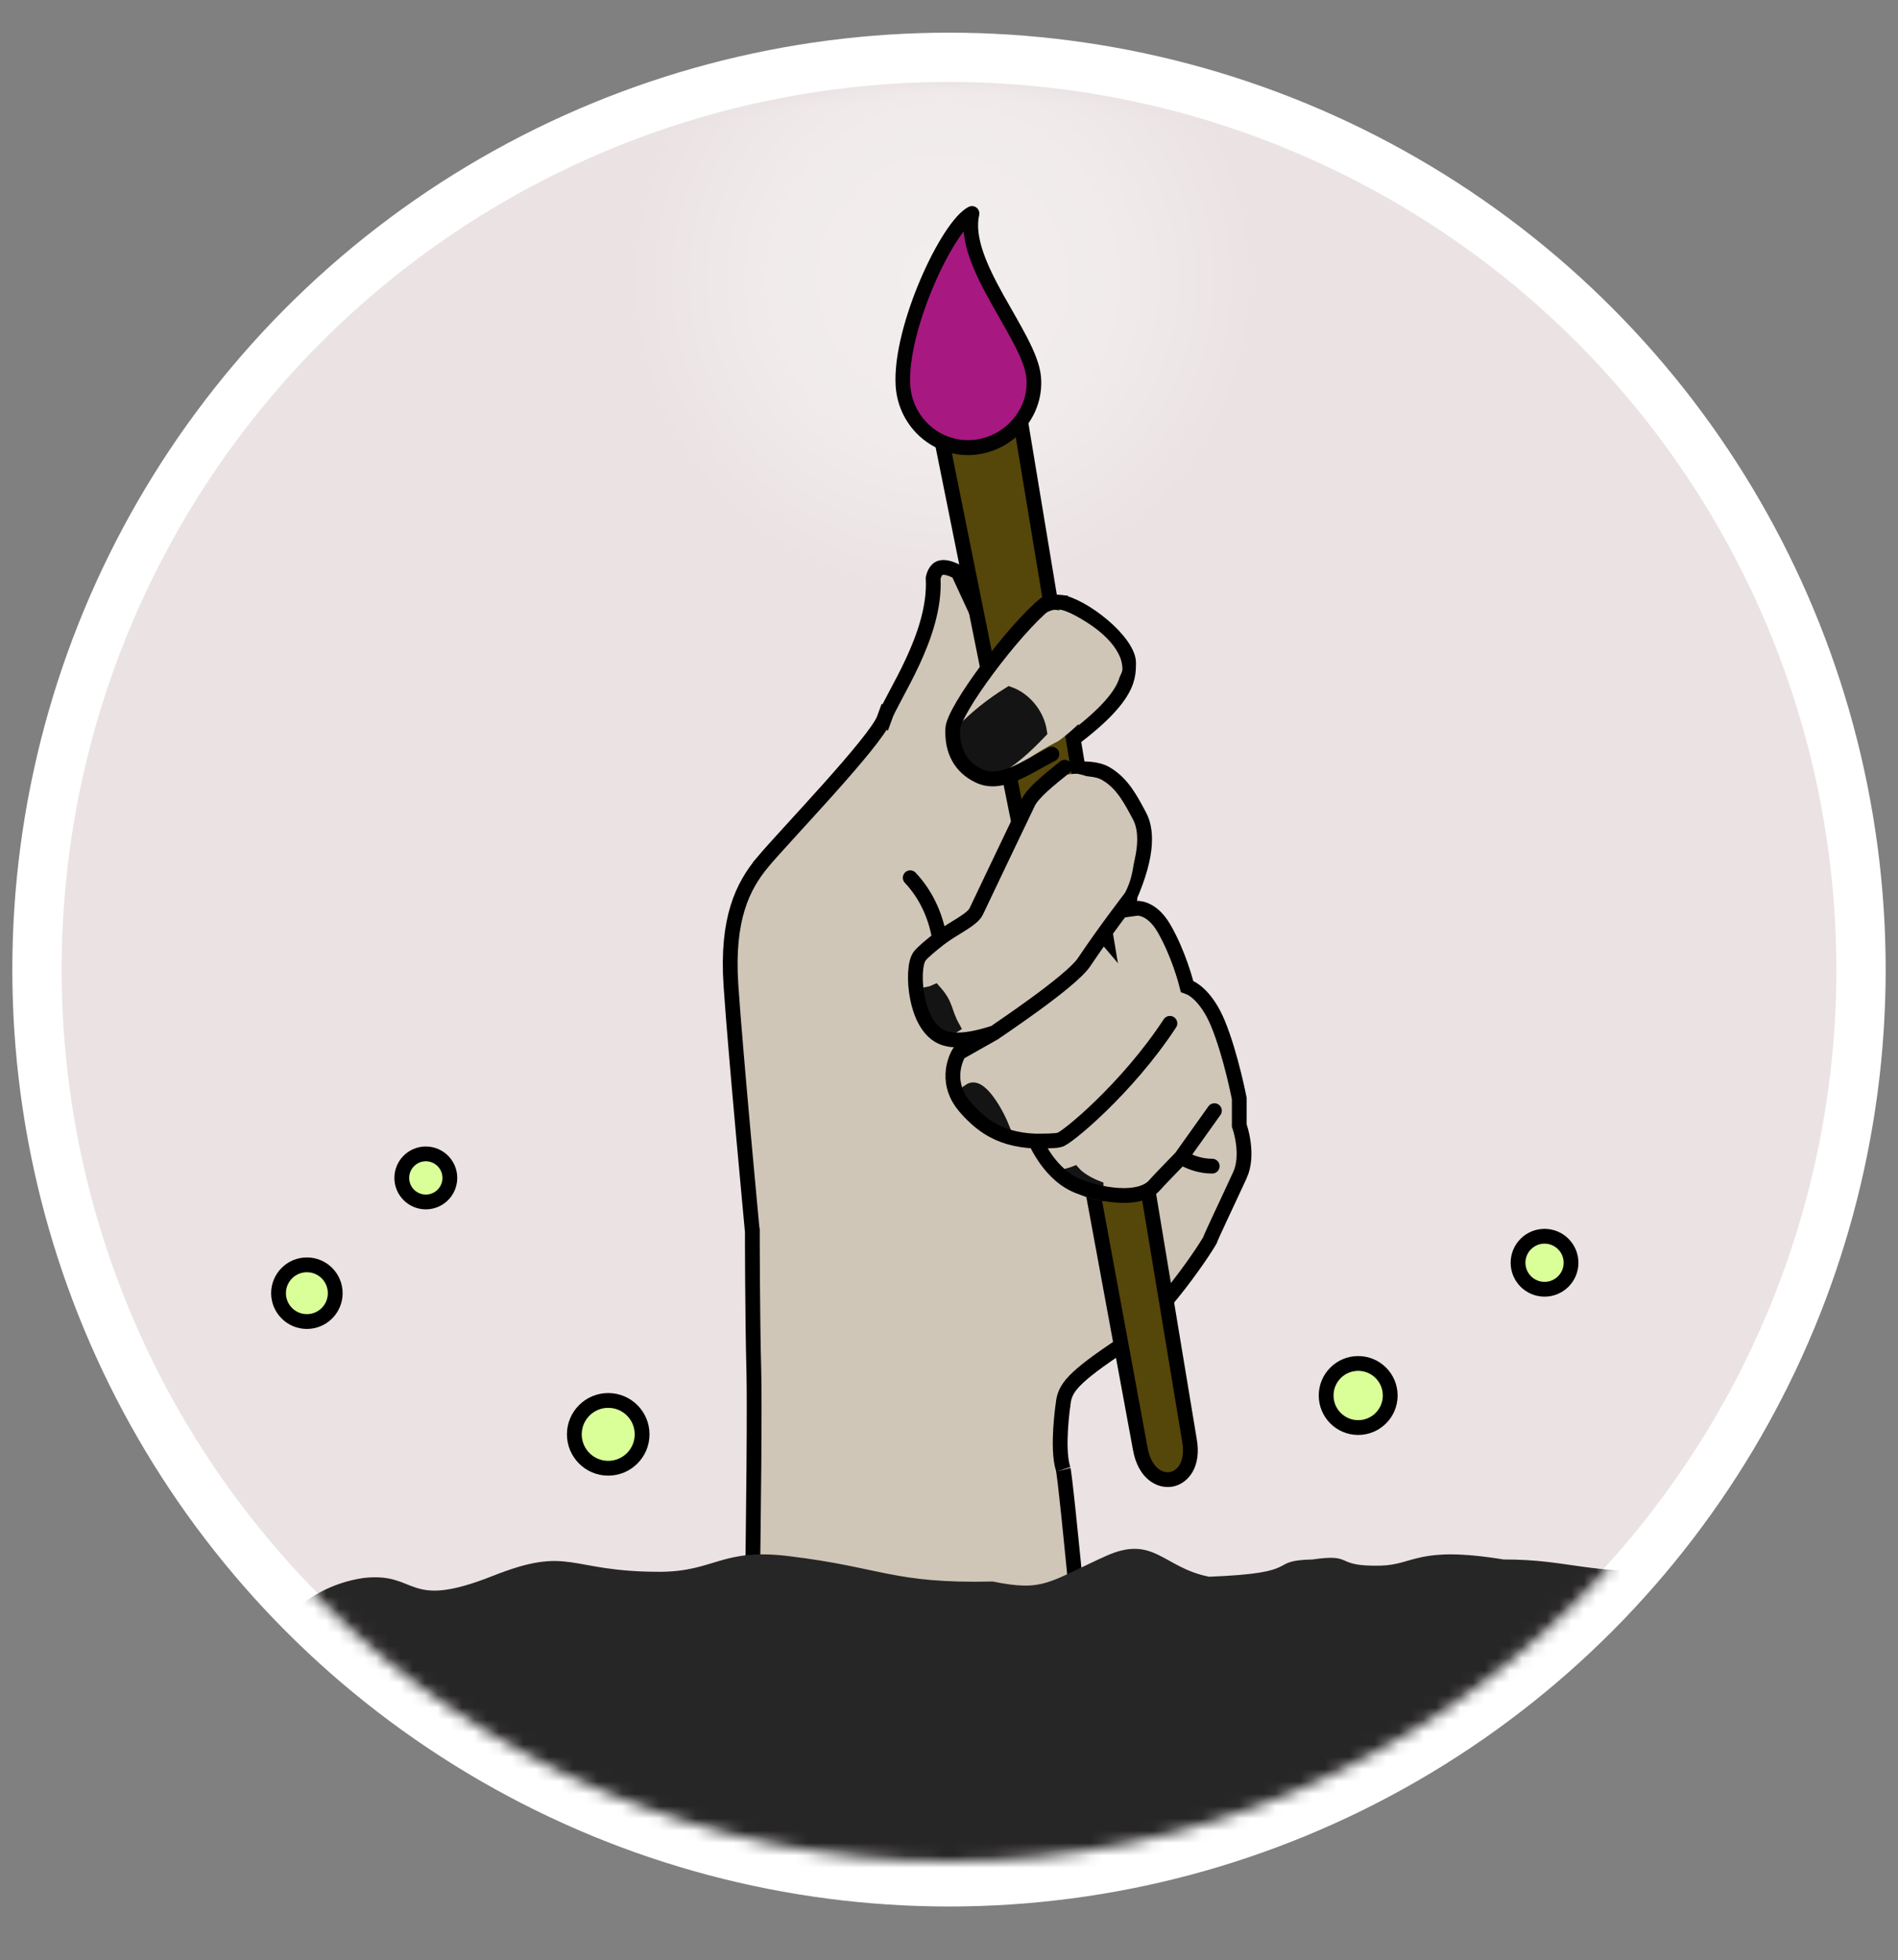 <svg width="154" height="159" viewBox="0 0 154 159" fill="none" xmlns="http://www.w3.org/2000/svg">
<rect x="0" y="0" width="154" height="159" fill="#808080" stroke="none"/>
<circle cx="77" cy="78.65" r="74" fill="#EBE3E3" stroke="white" stroke-width="4"/>
<mask id="mask0_2500_5946" style="mask-type:alpha" maskUnits="userSpaceOnUse" x="5" y="7" width="144" height="144">
<circle cx="77" cy="79" r="70" fill="#F5EFEE" stroke="#E5E1E1" stroke-width="4"/>
</mask>
<g mask="url(#mask0_2500_5946)">
<circle cx="76.5" cy="22.727" r="25.5" fill="url(#paint0_radial_2500_5946)"/>
<path d="M96.6 80.144L96.597 80.144L96.595 80.143H96.596C96.597 80.143 96.598 80.144 96.6 80.144ZM61.044 99.897L61.041 99.868V99.865C61.04 99.864 61.04 99.861 61.04 99.857C61.039 99.851 61.038 99.841 61.037 99.827C61.034 99.8 61.03 99.758 61.025 99.705C61.015 99.598 61 99.441 60.981 99.239C60.943 98.835 60.889 98.25 60.822 97.532C60.688 96.096 60.507 94.122 60.313 91.976C59.926 87.679 59.492 82.696 59.307 79.925C59.125 77.201 59.37 75.189 59.855 73.623C60.338 72.062 61.068 70.913 61.896 69.919L61.895 69.918C62.756 68.888 65.021 66.474 67.194 64.044C68.272 62.838 69.321 61.635 70.141 60.619C70.551 60.112 70.909 59.645 71.187 59.244C71.455 58.857 71.679 58.486 71.786 58.183L71.787 58.184C71.924 57.795 72.235 57.204 72.662 56.405C73.077 55.628 73.579 54.693 74.052 53.673C74.983 51.668 75.844 49.246 75.713 46.902C75.717 46.879 75.724 46.843 75.735 46.8C75.759 46.705 75.799 46.583 75.863 46.464L75.867 46.457C75.975 46.25 76.125 46.1 76.351 46.048C76.579 45.996 77.008 46.017 77.738 46.413L79.728 50.711L80.014 51.329L80.591 50.968V50.967C80.592 50.966 80.594 50.966 80.595 50.965C80.598 50.963 80.603 50.961 80.609 50.957C80.621 50.949 80.641 50.937 80.665 50.922C80.716 50.891 80.79 50.846 80.884 50.79C81.074 50.678 81.347 50.521 81.673 50.345C82.329 49.99 83.188 49.563 84.029 49.254H84.03C84.864 48.946 85.583 48.79 86.059 48.851V48.852C86.437 48.901 86.98 49.102 87.61 49.448C88.229 49.788 88.89 50.245 89.494 50.759C90.099 51.274 90.631 51.833 91.007 52.374C91.392 52.927 91.57 53.398 91.57 53.749C91.57 54.144 91.565 54.512 91.463 54.935C91.363 55.352 91.162 55.848 90.738 56.455C89.879 57.687 88.12 59.36 84.498 61.734L85.006 62.809C85.007 62.808 85.01 62.807 85.012 62.807C85.017 62.805 85.026 62.803 85.037 62.8C85.059 62.793 85.093 62.783 85.137 62.77C85.227 62.745 85.359 62.71 85.524 62.671C85.854 62.592 86.31 62.496 86.819 62.434C87.875 62.303 89.001 62.331 89.729 62.755C91.078 63.541 91.745 64.862 92.444 66.161L92.445 66.162C93.001 67.189 93.263 69.125 91.621 72.84L91.184 73.827L92.246 73.678H92.249V73.677C92.253 73.677 92.257 73.677 92.262 73.677C92.285 73.676 92.327 73.675 92.383 73.68C92.497 73.689 92.67 73.717 92.879 73.799C93.287 73.958 93.882 74.341 94.437 75.294C95.031 76.316 95.482 77.427 95.787 78.289C95.938 78.718 96.051 79.082 96.126 79.338C96.164 79.466 96.193 79.566 96.211 79.634C96.221 79.668 96.228 79.694 96.232 79.711C96.234 79.719 96.236 79.726 96.237 79.73L96.238 79.733L96.314 80.033L96.602 80.145C96.606 80.147 96.613 80.15 96.621 80.154C96.647 80.167 96.692 80.191 96.753 80.228C96.875 80.303 97.06 80.433 97.281 80.64C97.666 81.001 98.168 81.607 98.631 82.589L98.828 83.033C99.356 84.322 99.79 85.853 100.093 87.074C100.244 87.682 100.362 88.208 100.442 88.582C100.482 88.769 100.511 88.917 100.532 89.019C100.54 89.06 100.547 89.094 100.552 89.119V91.311L100.586 91.408L100.587 91.41C100.588 91.413 100.59 91.418 100.592 91.426C100.597 91.441 100.605 91.465 100.615 91.496C100.634 91.559 100.662 91.654 100.694 91.774C100.757 92.016 100.834 92.357 100.884 92.752C100.987 93.558 100.975 94.517 100.607 95.318L100.606 95.319C100.176 96.261 99.591 97.504 99.102 98.549C98.858 99.07 98.638 99.542 98.475 99.9C98.394 100.079 98.325 100.232 98.274 100.351C98.254 100.398 98.23 100.454 98.209 100.508L98.157 100.66C98.166 100.624 98.177 100.595 98.182 100.583C98.179 100.59 98.171 100.606 98.157 100.632C98.128 100.683 98.084 100.757 98.024 100.854C97.905 101.048 97.732 101.319 97.512 101.648C97.072 102.307 96.45 103.19 95.711 104.146C94.224 106.07 92.305 108.233 90.47 109.473C88.549 110.766 87.522 111.6 86.965 112.257C86.677 112.597 86.503 112.903 86.398 113.213C86.299 113.503 86.272 113.774 86.247 113.987V113.988L86.246 113.99C86.245 113.992 86.245 113.995 86.245 113.999C86.244 114.006 86.243 114.016 86.241 114.029C86.237 114.056 86.232 114.095 86.225 114.145C86.212 114.244 86.194 114.387 86.174 114.562C86.135 114.913 86.087 115.398 86.055 115.933C85.994 116.966 85.982 118.306 86.27 119.187C86.266 119.174 86.281 119.235 86.311 119.439C86.337 119.618 86.369 119.866 86.407 120.18C86.482 120.807 86.58 121.686 86.695 122.782C86.925 124.973 87.227 128.021 87.576 131.639C88.273 138.874 89.156 148.379 90.023 157.838C90.89 167.296 91.742 176.707 92.377 183.754C92.695 187.277 92.958 190.209 93.142 192.261C93.234 193.286 93.306 194.092 93.355 194.641C93.361 194.707 93.366 194.77 93.372 194.829H54.82C54.848 194.643 54.881 194.421 54.919 194.166C55.05 193.299 55.237 192.051 55.463 190.527C55.917 187.479 56.528 183.325 57.164 178.902C58.433 170.066 59.8 160.129 60.173 155.813C60.92 147.192 61.291 115.965 61.166 111.278C61.105 108.947 61.075 106.11 61.059 103.853C61.051 102.724 61.047 101.742 61.045 101.042C61.044 100.692 61.044 100.413 61.044 100.221V99.897Z" fill="#E5DCCC"/>
<path d="M96.6 80.144L96.597 80.144L96.595 80.143H96.596C96.597 80.143 96.598 80.144 96.6 80.144ZM61.044 99.897L61.041 99.868V99.865C61.04 99.864 61.04 99.861 61.04 99.857C61.039 99.851 61.038 99.841 61.037 99.827C61.034 99.8 61.03 99.758 61.025 99.705C61.015 99.598 61 99.441 60.981 99.239C60.943 98.835 60.889 98.25 60.822 97.532C60.688 96.096 60.507 94.122 60.313 91.976C59.926 87.679 59.492 82.696 59.307 79.925C59.125 77.201 59.37 75.189 59.855 73.623C60.338 72.062 61.068 70.913 61.896 69.919L61.895 69.918C62.756 68.888 65.021 66.474 67.194 64.044C68.272 62.838 69.321 61.635 70.141 60.619C70.551 60.112 70.909 59.645 71.187 59.244C71.455 58.857 71.679 58.486 71.786 58.183L71.787 58.184C71.924 57.795 72.235 57.204 72.662 56.405C73.077 55.628 73.579 54.693 74.052 53.673C74.983 51.668 75.844 49.246 75.713 46.902C75.717 46.879 75.724 46.843 75.735 46.8C75.759 46.705 75.799 46.583 75.863 46.464L75.867 46.457C75.975 46.25 76.125 46.1 76.351 46.048C76.579 45.996 77.008 46.017 77.738 46.413L79.728 50.711L80.014 51.329L80.591 50.968V50.967C80.592 50.966 80.594 50.966 80.595 50.965C80.598 50.963 80.603 50.961 80.609 50.957C80.621 50.949 80.641 50.937 80.665 50.922C80.716 50.891 80.79 50.846 80.884 50.79C81.074 50.678 81.347 50.521 81.673 50.345C82.329 49.99 83.188 49.563 84.029 49.254H84.03C84.864 48.946 85.583 48.79 86.059 48.851V48.852C86.437 48.901 86.98 49.102 87.61 49.448C88.229 49.788 88.89 50.245 89.494 50.759C90.099 51.274 90.631 51.833 91.007 52.374C91.392 52.927 91.57 53.398 91.57 53.749C91.57 54.144 91.565 54.512 91.463 54.935C91.363 55.352 91.162 55.848 90.738 56.455C89.879 57.687 88.12 59.36 84.498 61.734L85.006 62.809C85.007 62.808 85.01 62.807 85.012 62.807C85.017 62.805 85.026 62.803 85.037 62.8C85.059 62.793 85.093 62.783 85.137 62.77C85.227 62.745 85.359 62.71 85.524 62.671C85.854 62.592 86.31 62.496 86.819 62.434C87.875 62.303 89.001 62.331 89.729 62.755C91.078 63.541 91.745 64.862 92.444 66.161L92.445 66.162C93.001 67.189 93.263 69.125 91.621 72.84L91.184 73.827L92.246 73.678H92.249V73.677C92.253 73.677 92.257 73.677 92.262 73.677C92.285 73.676 92.327 73.675 92.383 73.68C92.497 73.689 92.67 73.717 92.879 73.799C93.287 73.958 93.882 74.341 94.437 75.294C95.031 76.316 95.482 77.427 95.787 78.289C95.938 78.718 96.051 79.082 96.126 79.338C96.164 79.466 96.193 79.566 96.211 79.634C96.221 79.668 96.228 79.694 96.232 79.711C96.234 79.719 96.236 79.726 96.237 79.73L96.238 79.733L96.314 80.033L96.602 80.145C96.606 80.147 96.613 80.15 96.621 80.154C96.647 80.167 96.692 80.191 96.753 80.228C96.875 80.303 97.06 80.433 97.281 80.64C97.666 81.001 98.168 81.607 98.631 82.589L98.828 83.033C99.356 84.322 99.79 85.853 100.093 87.074C100.244 87.682 100.362 88.208 100.442 88.582C100.482 88.769 100.511 88.917 100.532 89.019C100.54 89.06 100.547 89.094 100.552 89.119V91.311L100.586 91.408L100.587 91.41C100.588 91.413 100.59 91.418 100.592 91.426C100.597 91.441 100.605 91.465 100.615 91.496C100.634 91.559 100.662 91.654 100.694 91.774C100.757 92.016 100.834 92.357 100.884 92.752C100.987 93.558 100.975 94.517 100.607 95.318L100.606 95.319C100.176 96.261 99.591 97.504 99.102 98.549C98.858 99.07 98.638 99.542 98.475 99.9C98.394 100.079 98.325 100.232 98.274 100.351C98.254 100.398 98.23 100.454 98.209 100.508L98.157 100.66C98.166 100.624 98.177 100.595 98.182 100.583C98.179 100.59 98.171 100.606 98.157 100.632C98.128 100.683 98.084 100.757 98.024 100.854C97.905 101.048 97.732 101.319 97.512 101.648C97.072 102.307 96.45 103.19 95.711 104.146C94.224 106.07 92.305 108.233 90.47 109.473C88.549 110.766 87.522 111.6 86.965 112.257C86.677 112.597 86.503 112.903 86.398 113.213C86.299 113.503 86.272 113.774 86.247 113.987V113.988L86.246 113.99C86.245 113.992 86.245 113.995 86.245 113.999C86.244 114.006 86.243 114.016 86.241 114.029C86.237 114.056 86.232 114.095 86.225 114.145C86.212 114.244 86.194 114.387 86.174 114.562C86.135 114.913 86.087 115.398 86.055 115.933C85.994 116.966 85.982 118.306 86.27 119.187C86.266 119.174 86.281 119.235 86.311 119.439C86.337 119.618 86.369 119.866 86.407 120.18C86.482 120.807 86.58 121.686 86.695 122.782C86.925 124.973 87.227 128.021 87.576 131.639C88.273 138.874 89.156 148.379 90.023 157.838C90.89 167.296 91.742 176.707 92.377 183.754C92.695 187.277 92.958 190.209 93.142 192.261C93.234 193.286 93.306 194.092 93.355 194.641C93.361 194.707 93.366 194.77 93.372 194.829H54.82C54.848 194.643 54.881 194.421 54.919 194.166C55.05 193.299 55.237 192.051 55.463 190.527C55.917 187.479 56.528 183.325 57.164 178.902C58.433 170.066 59.8 160.129 60.173 155.813C60.92 147.192 61.291 115.965 61.166 111.278C61.105 108.947 61.075 106.11 61.059 103.853C61.051 102.724 61.047 101.742 61.045 101.042C61.044 100.692 61.044 100.413 61.044 100.221V99.897Z" fill="black" fill-opacity="0.1"/>
<path d="M96.6 80.144L96.597 80.144L96.595 80.143H96.596C96.597 80.143 96.598 80.144 96.6 80.144ZM61.044 99.897L61.041 99.868V99.865C61.04 99.864 61.04 99.861 61.04 99.857C61.039 99.851 61.038 99.841 61.037 99.827C61.034 99.8 61.03 99.758 61.025 99.705C61.015 99.598 61 99.441 60.981 99.239C60.943 98.835 60.889 98.25 60.822 97.532C60.688 96.096 60.507 94.122 60.313 91.976C59.926 87.679 59.492 82.696 59.307 79.925C59.125 77.201 59.37 75.189 59.855 73.623C60.338 72.062 61.068 70.913 61.896 69.919L61.895 69.918C62.756 68.888 65.021 66.474 67.194 64.044C68.272 62.838 69.321 61.635 70.141 60.619C70.551 60.112 70.909 59.645 71.187 59.244C71.455 58.857 71.679 58.486 71.786 58.183L71.787 58.184C71.924 57.795 72.235 57.204 72.662 56.405C73.077 55.628 73.579 54.693 74.052 53.673C74.983 51.668 75.844 49.246 75.713 46.902C75.717 46.879 75.724 46.843 75.735 46.8C75.759 46.705 75.799 46.583 75.863 46.464L75.867 46.457C75.975 46.25 76.125 46.1 76.351 46.048C76.579 45.996 77.008 46.017 77.738 46.413L79.728 50.711L80.014 51.329L80.591 50.968V50.967C80.592 50.966 80.594 50.966 80.595 50.965C80.598 50.963 80.603 50.961 80.609 50.957C80.621 50.949 80.641 50.937 80.665 50.922C80.716 50.891 80.79 50.846 80.884 50.79C81.074 50.678 81.347 50.521 81.673 50.345C82.329 49.99 83.188 49.563 84.029 49.254H84.03C84.864 48.946 85.583 48.79 86.059 48.851V48.852C86.437 48.901 86.98 49.102 87.61 49.448C88.229 49.788 88.89 50.245 89.494 50.759C90.099 51.274 90.631 51.833 91.007 52.374C91.392 52.927 91.57 53.398 91.57 53.749C91.57 54.144 91.565 54.512 91.463 54.935C91.363 55.352 91.162 55.848 90.738 56.455C89.879 57.687 88.12 59.36 84.498 61.734L85.006 62.809C85.007 62.808 85.01 62.807 85.012 62.807C85.017 62.805 85.026 62.803 85.037 62.8C85.059 62.793 85.093 62.783 85.137 62.77C85.227 62.745 85.359 62.71 85.524 62.671C85.854 62.592 86.31 62.496 86.819 62.434C87.875 62.303 89.001 62.331 89.729 62.755C91.078 63.541 91.745 64.862 92.444 66.161L92.445 66.162C93.001 67.189 93.263 69.125 91.621 72.84L91.184 73.827L92.246 73.678H92.249V73.677C92.253 73.677 92.257 73.677 92.262 73.677C92.285 73.676 92.327 73.675 92.383 73.68C92.497 73.689 92.67 73.717 92.879 73.799C93.287 73.958 93.882 74.341 94.437 75.294C95.031 76.316 95.482 77.427 95.787 78.289C95.938 78.718 96.051 79.082 96.126 79.338C96.164 79.466 96.193 79.566 96.211 79.634C96.221 79.668 96.228 79.694 96.232 79.711C96.234 79.719 96.236 79.726 96.237 79.73L96.238 79.733L96.314 80.033L96.602 80.145C96.606 80.147 96.613 80.15 96.621 80.154C96.647 80.167 96.692 80.191 96.753 80.228C96.875 80.303 97.06 80.433 97.281 80.64C97.666 81.001 98.168 81.607 98.631 82.589L98.828 83.033C99.356 84.322 99.79 85.853 100.093 87.074C100.244 87.682 100.362 88.208 100.442 88.582C100.482 88.769 100.511 88.917 100.532 89.019C100.54 89.06 100.547 89.094 100.552 89.119V91.311L100.586 91.408L100.587 91.41C100.588 91.413 100.59 91.418 100.592 91.426C100.597 91.441 100.605 91.465 100.615 91.496C100.634 91.559 100.662 91.654 100.694 91.774C100.757 92.016 100.834 92.357 100.884 92.752C100.987 93.558 100.975 94.517 100.607 95.318L100.606 95.319C100.176 96.261 99.591 97.504 99.102 98.549C98.858 99.07 98.638 99.542 98.475 99.9C98.394 100.079 98.325 100.232 98.274 100.351C98.254 100.398 98.23 100.454 98.209 100.508L98.157 100.66C98.166 100.624 98.177 100.595 98.182 100.583C98.179 100.59 98.171 100.606 98.157 100.632C98.128 100.683 98.084 100.757 98.024 100.854C97.905 101.048 97.732 101.319 97.512 101.648C97.072 102.307 96.45 103.19 95.711 104.146C94.224 106.07 92.305 108.233 90.47 109.473C88.549 110.766 87.522 111.6 86.965 112.257C86.677 112.597 86.503 112.903 86.398 113.213C86.299 113.503 86.272 113.774 86.247 113.987V113.988L86.246 113.99C86.245 113.992 86.245 113.995 86.245 113.999C86.244 114.006 86.243 114.016 86.241 114.029C86.237 114.056 86.232 114.095 86.225 114.145C86.212 114.244 86.194 114.387 86.174 114.562C86.135 114.913 86.087 115.398 86.055 115.933C85.994 116.966 85.982 118.306 86.27 119.187C86.266 119.174 86.281 119.235 86.311 119.439C86.337 119.618 86.369 119.866 86.407 120.18C86.482 120.807 86.58 121.686 86.695 122.782C86.925 124.973 87.227 128.021 87.576 131.639C88.273 138.874 89.156 148.379 90.023 157.838C90.89 167.296 91.742 176.707 92.377 183.754C92.695 187.277 92.958 190.209 93.142 192.261C93.234 193.286 93.306 194.092 93.355 194.641C93.361 194.707 93.366 194.77 93.372 194.829H54.82C54.848 194.643 54.881 194.421 54.919 194.166C55.05 193.299 55.237 192.051 55.463 190.527C55.917 187.479 56.528 183.325 57.164 178.902C58.433 170.066 59.8 160.129 60.173 155.813C60.92 147.192 61.291 115.965 61.166 111.278C61.105 108.947 61.075 106.11 61.059 103.853C61.051 102.724 61.047 101.742 61.045 101.042C61.044 100.692 61.044 100.413 61.044 100.221V99.897Z" stroke="black" stroke-width="1.2"/>
<path d="M88.488 95.664L75.908 33.214C77.789 32.851 80.595 32.309 82.441 31.953L96.498 116.759L96.5 116.769C96.883 118.849 95.911 119.836 95.04 119.998C94.161 120.162 92.9 119.581 92.523 117.537L88.488 95.664Z" fill="#55460A" stroke="black" stroke-width="1.2"/>
<path d="M73.262 31.228C73.001 26.6 76.903 18.281 78.868 17.321C77.944 21.404 83.53 27.226 83.865 30.56C84.025 32.147 83.425 33.622 82.386 34.68C81.478 35.605 80.234 36.212 78.868 36.298C77.479 36.386 76.184 35.921 75.188 35.089C74.086 34.167 73.351 32.796 73.262 31.228Z" fill="#DD1EAA"/>
<path d="M73.262 31.228C73.001 26.6 76.903 18.281 78.868 17.321C77.944 21.404 83.53 27.226 83.865 30.56C84.025 32.147 83.425 33.622 82.386 34.68C81.478 35.605 80.234 36.212 78.868 36.298C77.479 36.386 76.184 35.921 75.188 35.089C74.086 34.167 73.351 32.796 73.262 31.228Z" fill="#590F45" fill-opacity="0.4"/>
<path d="M73.262 31.228L73.855 31.192L73.855 31.192L73.262 31.228ZM78.868 17.321L79.447 17.456C79.499 17.23 79.418 16.993 79.24 16.848C79.062 16.703 78.818 16.675 78.612 16.775L78.868 17.321ZM83.865 30.56L83.274 30.623L83.274 30.623L83.865 30.56ZM78.868 36.298L78.904 36.903L78.868 36.298ZM75.188 35.089L75.565 34.62L75.188 35.089ZM82.386 34.68L81.966 34.252L81.966 34.252L82.386 34.68ZM73.262 31.228L73.855 31.192C73.733 29.023 74.597 25.894 75.775 23.14C76.359 21.776 77.007 20.533 77.623 19.581C77.93 19.105 78.224 18.71 78.491 18.413C78.765 18.107 78.98 17.938 79.124 17.867L78.868 17.321L78.612 16.775C78.265 16.945 77.928 17.246 77.614 17.597C77.292 17.956 76.961 18.405 76.63 18.916C75.97 19.938 75.29 21.245 74.686 22.658C73.487 25.461 72.53 28.805 72.669 31.264L73.262 31.228ZM78.868 17.321L78.289 17.186C78.022 18.365 78.234 19.621 78.65 20.843C79.068 22.069 79.712 23.323 80.377 24.52C81.054 25.74 81.735 26.872 82.287 27.942C82.841 29.015 83.203 29.915 83.274 30.623L83.865 30.56L84.457 30.497C84.36 29.538 83.898 28.46 83.339 27.376C82.778 26.289 82.058 25.085 81.412 23.922C80.754 22.737 80.154 21.561 79.773 20.444C79.391 19.322 79.252 18.319 79.447 17.456L78.868 17.321ZM78.868 36.298L78.833 35.694C77.599 35.772 76.45 35.359 75.565 34.62L75.188 35.089L74.811 35.558C75.918 36.483 77.359 37 78.904 36.903L78.868 36.298ZM75.188 35.089L75.565 34.62C74.586 33.801 73.934 32.585 73.855 31.192L73.262 31.228L72.669 31.264C72.767 33.008 73.585 34.534 74.811 35.558L75.188 35.089ZM83.865 30.56L83.274 30.623C83.414 32.011 82.892 33.31 81.966 34.252L82.386 34.68L82.806 35.108C83.959 33.934 84.636 32.283 84.457 30.497L83.865 30.56ZM82.386 34.68L81.966 34.252C81.157 35.077 80.049 35.617 78.833 35.694L78.868 36.298L78.904 36.903C80.42 36.808 81.799 36.134 82.806 35.108L82.386 34.68Z" fill="#020202"/>
<path d="M82.225 52.156C80.663 54.279 77.62 58.062 77.541 59.584C78.582 62.236 80.264 63.124 82.225 62.236C83.261 61.766 83.786 61.175 85.867 60.114C87.429 59.053 91.072 55.272 91.072 54.278C91.072 51.626 86.388 49.15 85.347 49.504C84.157 49.908 83.786 50.565 82.225 52.156Z" fill="#E5DCCC"/>
<path d="M82.225 52.156C80.663 54.279 77.62 58.062 77.541 59.584C78.582 62.236 80.264 63.124 82.225 62.236C83.261 61.766 83.786 61.175 85.867 60.114C87.429 59.053 91.072 55.272 91.072 54.278C91.072 51.626 86.388 49.15 85.347 49.504C84.157 49.908 83.786 50.565 82.225 52.156Z" fill="black" fill-opacity="0.1"/>
<path d="M83.623 65.188C83.216 66.016 79.375 74.083 79.375 74.083C79.375 74.083 75.434 76.862 74.795 77.686C74.468 78.105 74.369 79.535 74.656 80.94C74.929 82.299 75.568 83.633 76.709 84.012C76.749 84.027 76.788 84.037 76.828 84.042C79.198 84.694 84.306 81.332 84.306 81.332C84.306 81.332 86.708 79.54 87.788 77.923C91.072 72.314 92.112 72.845 92.112 67.54C91.202 65.072 90.031 63.296 87.429 62.766C85.868 62.766 85.347 63.296 83.623 65.188Z" fill="#E5DCCC"/>
<path d="M83.623 65.188C83.216 66.016 79.375 74.083 79.375 74.083C79.375 74.083 75.434 76.862 74.795 77.686C74.468 78.105 74.369 79.535 74.656 80.94C74.929 82.299 75.568 83.633 76.709 84.012C76.749 84.027 76.788 84.037 76.828 84.042C79.198 84.694 84.306 81.332 84.306 81.332C84.306 81.332 86.708 79.54 87.788 77.923C91.072 72.314 92.112 72.845 92.112 67.54C91.202 65.072 90.031 63.296 87.429 62.766C85.868 62.766 85.347 63.296 83.623 65.188Z" fill="black" fill-opacity="0.1"/>
<path d="M77.992 88.989C78.111 89.196 78.255 89.399 78.428 89.606C78.988 90.267 79.583 90.823 80.258 91.263C81.621 92.142 83.326 92.531 85.84 92.284C85.84 92.284 91.248 88.241 94.748 82.889L88.469 75.497L77.963 85.563C77.963 85.563 76.971 87.21 77.992 88.989Z" fill="#E5DCCC"/>
<path d="M77.992 88.989C78.111 89.196 78.255 89.399 78.428 89.606C78.988 90.267 79.583 90.823 80.258 91.263C81.621 92.142 83.326 92.531 85.84 92.284C85.84 92.284 91.248 88.241 94.748 82.889L88.469 75.497L77.963 85.563C77.963 85.563 76.971 87.21 77.992 88.989Z" fill="black" fill-opacity="0.1"/>
<path d="M87.311 95.906C87.386 95.942 87.46 95.977 87.54 96.007C89.805 96.902 92.536 97.109 93.513 96.007C94.49 94.906 99.382 89.974 99.382 89.974L91.072 86.637L84.159 92.354C84.159 92.354 84.406 92.965 84.902 93.703C85.423 94.482 86.226 95.406 87.311 95.906Z" fill="#E5DCCC"/>
<path d="M87.311 95.906C87.386 95.942 87.46 95.977 87.54 96.007C89.805 96.902 92.536 97.109 93.513 96.007C94.49 94.906 99.382 89.974 99.382 89.974L91.072 86.637L84.159 92.354C84.159 92.354 84.406 92.965 84.902 93.703C85.423 94.482 86.226 95.406 87.311 95.906Z" fill="black" fill-opacity="0.1"/>
<path d="M75.858 80.418C76.37 80.993 76.554 81.392 76.7 81.789C76.847 82.191 76.978 82.664 77.319 83.285C77.168 83.381 77.059 83.447 76.972 83.488C76.904 83.521 76.869 83.529 76.856 83.531C76.825 83.522 76.775 83.496 76.556 83.371C76.35 83.254 76.069 83.101 75.656 82.942C75.518 82.89 75.415 82.849 75.332 82.816C75.358 82.637 75.381 82.387 75.357 82.04C75.332 81.678 75.255 81.22 75.094 80.627C75.173 80.61 75.232 80.603 75.296 80.593C75.467 80.567 75.624 80.524 75.858 80.418Z" fill="#141414" stroke="#141414" stroke-width="1.1"/>
<path d="M81.353 91.465C80.811 90.101 79.338 87.613 78.553 88.563C77.76 88.554 80.564 91.936 81.353 91.465Z" fill="#141414" stroke="#141414" stroke-width="1.1"/>
<path d="M86.971 95.225C86.819 95.275 86.665 95.32 86.51 95.36C86.513 95.369 86.511 95.375 86.513 95.384C87.134 95.96 88.013 96.599 88.989 96.782C88.989 96.609 88.989 96.448 88.987 96.307C88.207 96 87.497 95.539 87.16 95.159C87.097 95.184 87.036 95.204 86.971 95.225Z" fill="#D3E9C7" stroke="#141414" stroke-width="1.1"/>
<path d="M81.904 56.255C83.135 56.699 84.188 57.928 84.399 59.361C83.171 60.643 81.996 61.729 80.558 62.467C80.265 62.435 79.993 62.361 79.739 62.235L79.733 62.232L79.485 62.102C78.937 61.783 78.589 61.376 78.374 60.927C78.149 60.456 78.056 59.913 78.064 59.331C79.209 58.145 80.5 57.128 81.904 56.255Z" fill="#141414" stroke="#141414" stroke-width="1.1"/>
<path d="M84.827 48.975C82.225 51.096 77.387 57.588 77.309 59.095C77.216 60.896 77.94 62.221 79.401 62.924C81.197 63.815 83.265 62.237 85.347 61.176" stroke="black" stroke-width="1.2" stroke-linecap="round"/>
<path d="M84.017 92.561C82.482 92.504 81.223 92.141 80.144 91.445C79.484 91.015 78.871 90.459 78.267 89.746C78.082 89.525 77.933 89.314 77.808 89.098C76.736 87.229 77.738 85.521 77.782 85.449L77.809 85.401L80.708 83.763M84.017 92.561C84.115 92.78 84.351 93.265 84.727 93.825C85.224 94.569 86.061 95.567 87.221 96.102C87.301 96.14 87.381 96.178 87.463 96.209C88.653 96.679 90.005 96.976 91.178 96.976C92.241 96.976 93.156 96.732 93.67 96.153C94.019 95.76 94.877 94.868 95.832 93.888M84.017 92.561C84.669 92.558 85.672 92.561 85.964 92.459C86.388 92.473 91.443 88.332 94.923 83.01M95.832 93.888C96.685 94.335 97.437 94.595 98.357 94.595M95.832 93.888L98.536 90.094M80.708 83.763C80.812 83.659 86.881 79.661 87.962 78.045C89.624 75.56 91.667 72.91 91.68 72.889M80.708 83.763C79.69 84.1 78.609 84.361 77.692 84.361C77.36 84.361 77.049 84.327 76.77 84.25C76.743 84.249 76.687 84.234 76.632 84.213C75.201 83.738 74.648 81.984 74.447 80.982C74.156 79.561 74.235 78.053 74.627 77.55C74.86 77.25 75.496 76.714 76.226 76.143M86.388 62.235C85.058 63.296 83.806 64.327 83.431 65.091C83.046 65.876 79.535 73.248 79.207 73.936C78.88 74.625 77.352 75.279 76.226 76.143M76.226 76.143C75.932 74.263 75.095 72.511 73.854 71.2" stroke="black" stroke-width="1.2" stroke-linecap="round" stroke-linejoin="round"/>
<path d="M29.5 128C34 127.5 32.85 130.66 39.97 127.838C46.322 125.321 46 127.499 53.5 127.499C58 127.499 58.5 125.559 64 126.228C71.695 127.163 72.413 128.468 80.553 128.288C84.683 129.131 85.044 128.34 89.708 126.229C93.625 124.455 94.357 127.16 98.1 127.899C106 127.596 102.652 126.584 106.5 126.5C109.968 125.991 108.137 127.085 112 127C114.784 126.938 114.979 125.358 122 126.5C127.5 126.5 128.338 127.715 137.456 127.511C150.157 126.748 149.875 134.61 145.511 136.46L84 161.5L22 144.5C16.921 144.36 19.202 129.511 29.5 128Z" fill="#272626"/>
</g>
<circle cx="125.321" cy="102.431" r="2.15" fill="#DAFF99" stroke="black" stroke-width="1.2"/>
<circle cx="110.2" cy="113.2" r="2.6" fill="#DAFF99" stroke="black" stroke-width="1.2"/>
<circle cx="49.35" cy="116.35" r="2.75" fill="#DAFF99" stroke="black" stroke-width="1.2"/>
<circle cx="34.55" cy="95.55" r="1.95" fill="#DAFF99" stroke="black" stroke-width="1.2"/>
<circle cx="24.9" cy="104.9" r="2.3" fill="#DAFF99" stroke="black" stroke-width="1.2"/>
<defs>
<radialGradient id="paint0_radial_2500_5946" cx="0" cy="0" r="1" gradientUnits="userSpaceOnUse" gradientTransform="translate(76.5 22.727) rotate(90) scale(25.5)">
<stop stop-color="white" stop-opacity="0.4"/>
<stop offset="0.524" stop-color="white" stop-opacity="0.3"/>
<stop offset="1" stop-color="white" stop-opacity="0"/>
</radialGradient>
</defs>
</svg>
